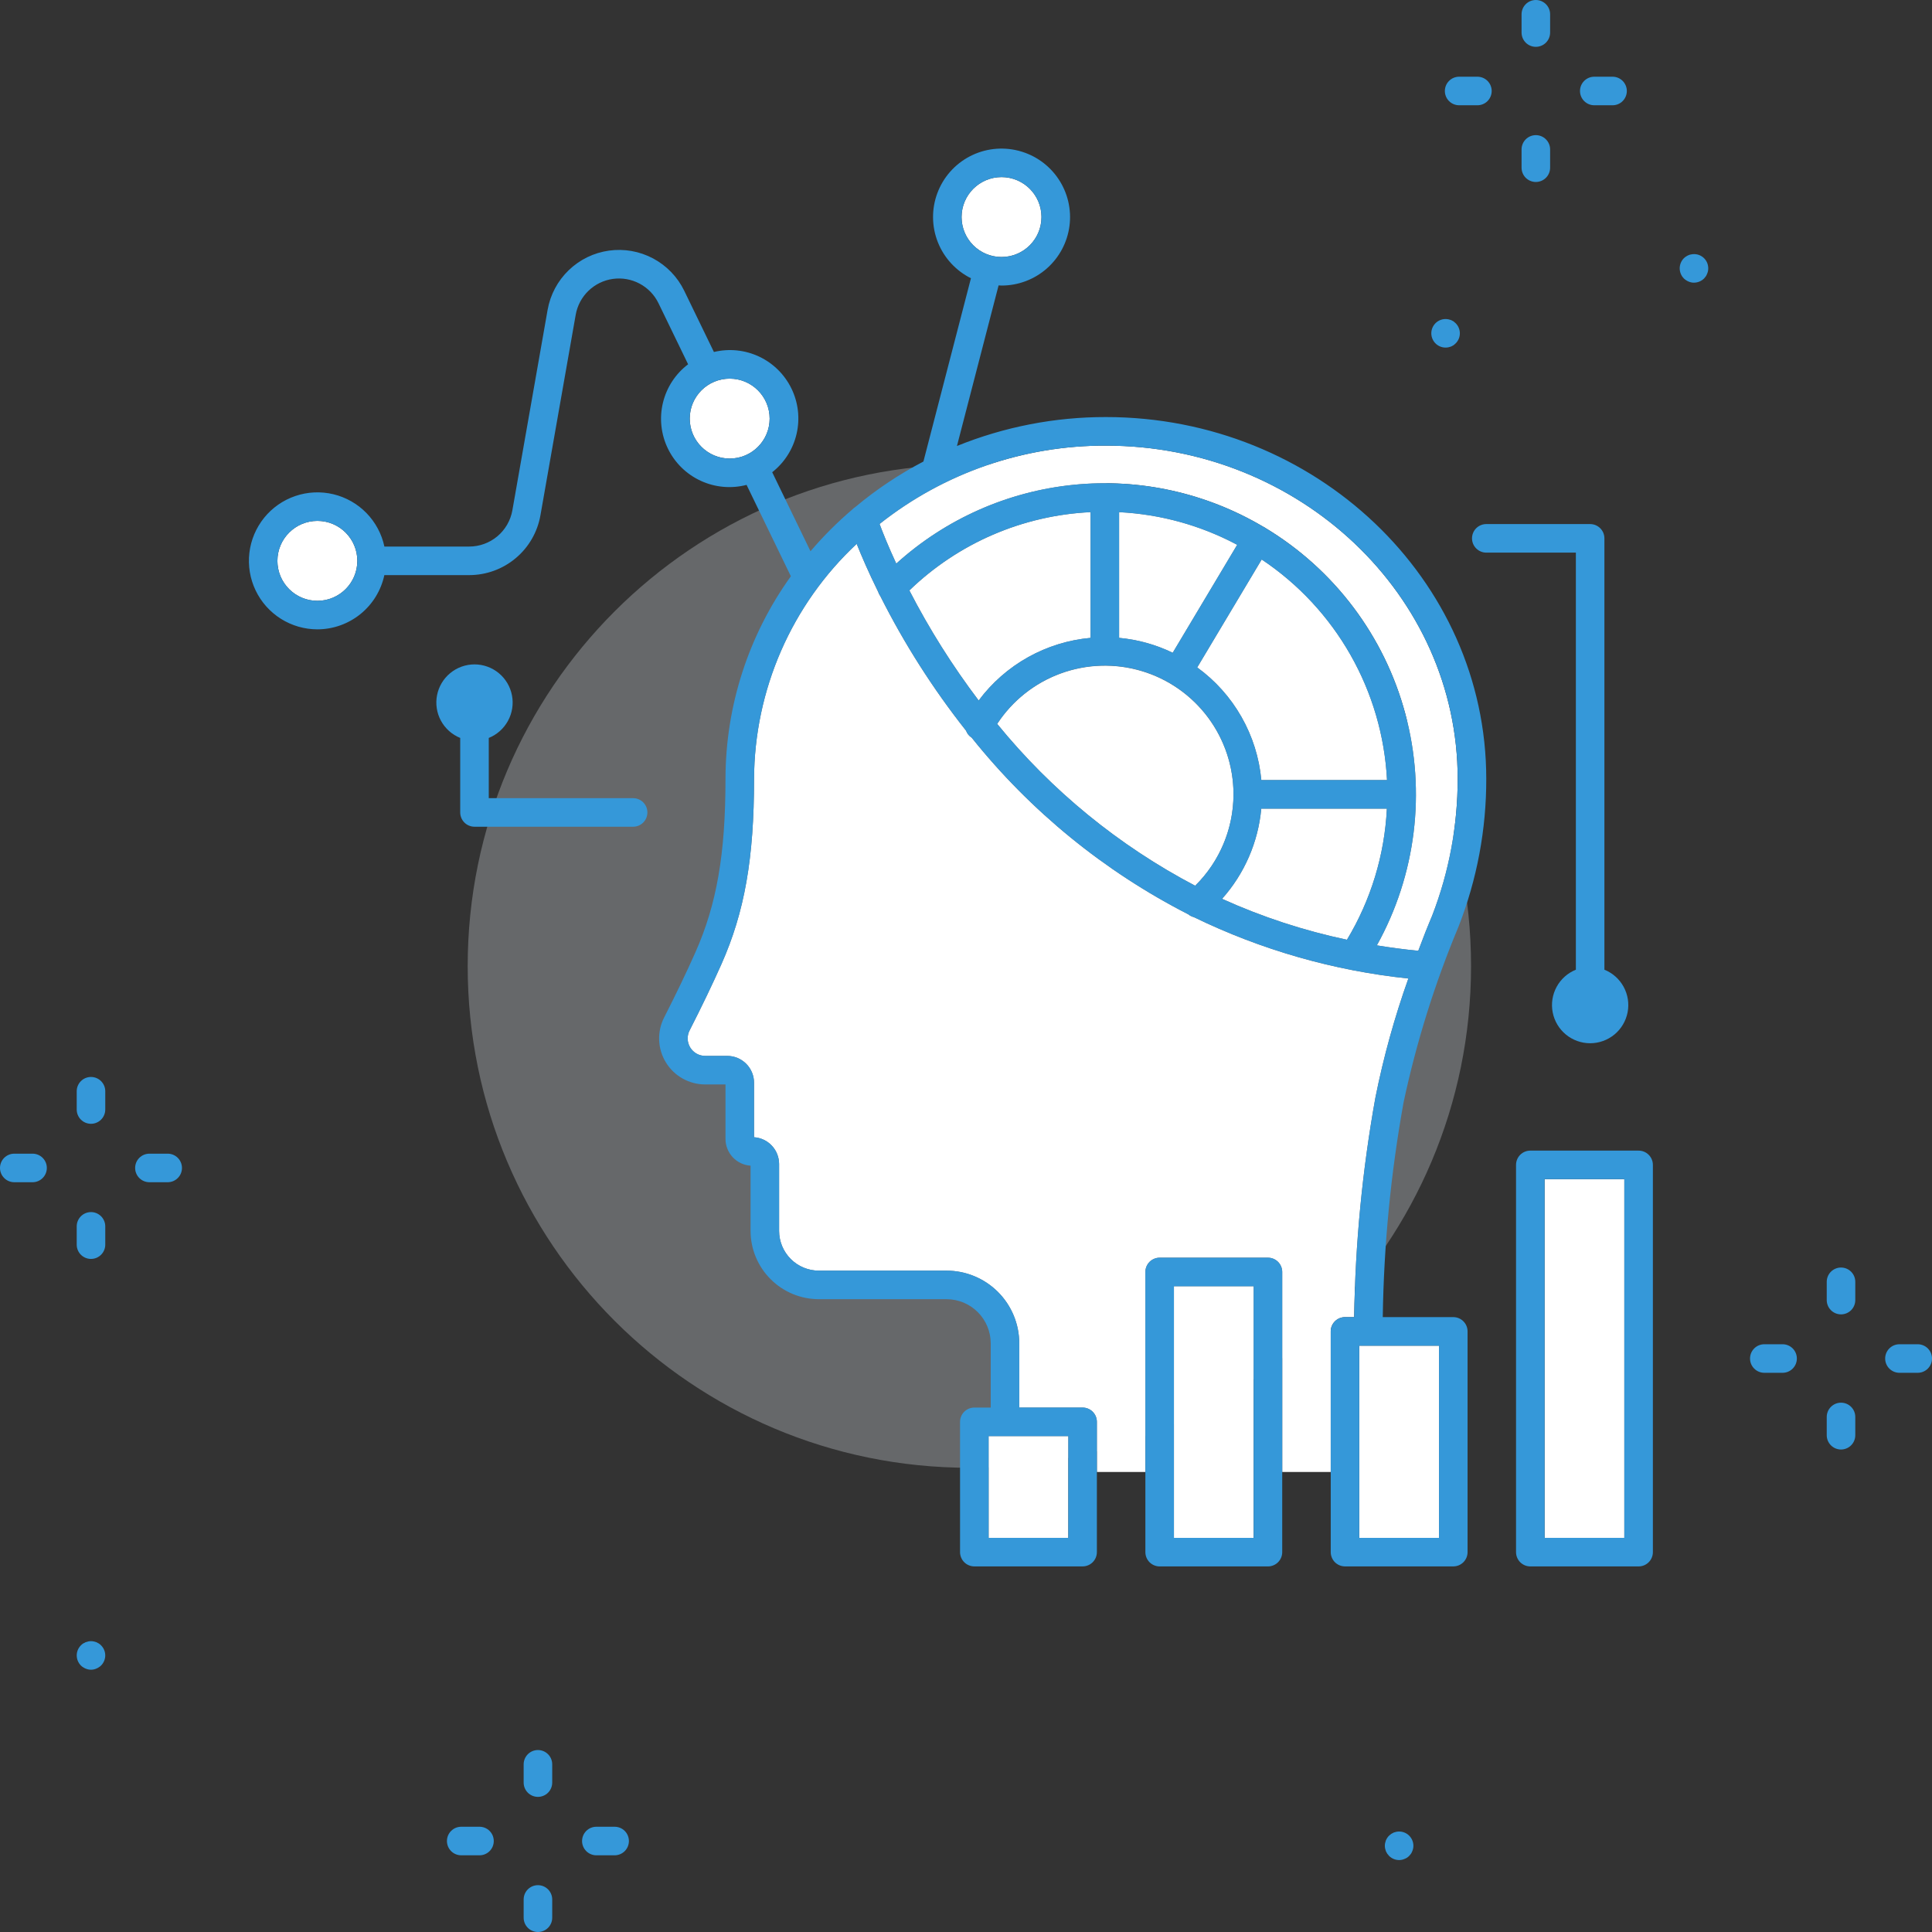 <svg width="136" height="136" viewBox="0 0 136 136" fill="none" xmlns="http://www.w3.org/2000/svg">
<rect x="0" y="0" width="136" height="136" fill="#333333" stroke="none"/>
<path opacity="0.3" d="M68.237 103.322C87.741 103.322 103.552 87.511 103.552 68.007C103.552 48.503 87.741 32.692 68.237 32.692C48.733 32.692 32.922 48.503 32.922 68.007C32.922 87.511 48.733 103.322 68.237 103.322Z" fill="#DEE3EA"/>
<path d="M70.5 18.091C72.054 18.091 73.313 16.832 73.313 15.279C73.313 13.726 72.054 12.467 70.5 12.467C68.947 12.467 67.688 13.726 67.688 15.279C67.688 16.832 68.947 18.091 70.5 18.091Z" fill="white"/>
<path d="M51.366 32.279C52.919 32.279 54.178 31.02 54.178 29.466C54.178 27.913 52.919 26.654 51.366 26.654C49.812 26.654 48.553 27.913 48.553 29.466C48.553 31.02 49.812 32.279 51.366 32.279Z" fill="white"/>
<path d="M22.341 42.293C23.894 42.293 25.153 41.034 25.153 39.48C25.153 37.927 23.894 36.668 22.341 36.668C20.788 36.668 19.528 37.927 19.528 39.48C19.528 41.034 20.788 42.293 22.341 42.293Z" fill="white"/>
<path d="M88.785 56.923C88.569 59.28 87.602 61.506 86.025 63.272C88.843 64.548 91.791 65.514 94.817 66.152C96.502 63.355 97.467 60.184 97.627 56.923H88.785Z" fill="white"/>
<path d="M82.551 45.951L87.09 38.351C84.523 36.982 81.684 36.197 78.778 36.053V44.901C80.088 45.022 81.367 45.377 82.551 45.951Z" fill="white"/>
<path d="M86.83 55.918C86.83 53.968 86.2 52.07 85.035 50.506C83.869 48.942 82.23 47.796 80.361 47.238C78.492 46.681 76.493 46.742 74.661 47.412C72.829 48.082 71.263 49.325 70.194 50.957C74.022 55.658 78.763 59.534 84.13 62.35C84.984 61.511 85.662 60.509 86.125 59.405C86.589 58.301 86.828 57.116 86.83 55.918Z" fill="white"/>
<path d="M88.789 54.913H97.638C97.48 51.816 96.599 48.799 95.067 46.103C93.536 43.406 91.395 41.106 88.815 39.384L84.276 46.983C85.55 47.908 86.611 49.093 87.389 50.461C88.167 51.828 88.645 53.346 88.789 54.913Z" fill="white"/>
<path d="M102.611 54.826C102.611 41.892 91.501 31.369 77.846 31.369C72.064 31.348 66.447 33.292 61.916 36.884C62.135 37.473 62.519 38.439 63.091 39.674C66.553 36.539 70.928 34.595 75.575 34.127C80.223 33.659 84.898 34.692 88.915 37.074C88.944 37.086 88.973 37.099 89 37.114C89.02 37.126 89.036 37.142 89.055 37.154C93.921 40.078 97.461 44.778 98.928 50.261C100.396 55.745 99.676 61.584 96.921 66.548C97.87 66.703 98.842 66.831 99.837 66.93C100.176 66.016 100.513 65.164 100.826 64.427C102.008 61.364 102.613 58.109 102.611 54.826Z" fill="white"/>
<path d="M94.678 92.718H95.325C95.399 87.534 95.899 82.365 96.819 77.262C97.388 74.416 98.163 71.615 99.139 68.882C93.892 68.332 88.781 66.87 84.037 64.561C83.895 64.525 83.763 64.458 83.65 64.365C77.743 61.347 72.545 57.109 68.401 51.93C68.217 51.813 68.076 51.638 68.001 51.433C65.673 48.487 63.65 45.312 61.965 41.956C61.897 41.865 61.846 41.763 61.814 41.655C61.132 40.274 60.636 39.119 60.304 38.285C58.036 40.404 56.225 42.965 54.983 45.809C53.741 48.654 53.093 51.722 53.08 54.826C53.08 60.42 52.414 64.198 50.784 67.868C50.159 69.272 49.405 70.843 48.541 72.538C48.445 72.726 48.399 72.935 48.407 73.146C48.416 73.356 48.478 73.561 48.588 73.741C48.698 73.921 48.853 74.069 49.037 74.172C49.221 74.275 49.428 74.329 49.639 74.329H51.192C51.692 74.329 52.171 74.528 52.525 74.882C52.879 75.235 53.078 75.715 53.078 76.215V80.055C53.556 80.086 54.005 80.298 54.332 80.648C54.66 80.998 54.842 81.459 54.843 81.938V86.649C54.844 87.391 55.139 88.101 55.663 88.626C56.187 89.15 56.898 89.445 57.64 89.446H66.635C67.99 89.448 69.29 89.987 70.249 90.945C71.208 91.904 71.747 93.204 71.748 94.56V99.084H76.208C76.34 99.084 76.471 99.11 76.593 99.16C76.715 99.211 76.826 99.285 76.919 99.378C77.012 99.472 77.086 99.582 77.137 99.704C77.187 99.826 77.213 99.957 77.213 100.089V103.617H80.627V89.537C80.627 89.405 80.653 89.274 80.704 89.153C80.754 89.031 80.828 88.92 80.922 88.826C81.015 88.733 81.126 88.659 81.248 88.609C81.37 88.558 81.5 88.532 81.632 88.532H89.255C89.387 88.532 89.518 88.558 89.64 88.609C89.761 88.659 89.872 88.733 89.966 88.826C90.059 88.92 90.133 89.031 90.183 89.153C90.234 89.274 90.26 89.405 90.26 89.537V103.617H93.674V93.722C93.674 93.59 93.7 93.46 93.75 93.338C93.801 93.216 93.875 93.105 93.968 93.012C94.061 92.919 94.172 92.845 94.294 92.794C94.416 92.744 94.546 92.718 94.678 92.718Z" fill="white"/>
<path d="M76.768 44.902V36.052C71.988 36.277 67.453 38.236 64.013 41.562C65.413 44.28 67.046 46.873 68.892 49.311C69.821 48.063 71.003 47.026 72.36 46.266C73.717 45.507 75.219 45.042 76.768 44.902Z" fill="white"/>
<path d="M75.203 101.094H69.591V108.255H75.203V101.094Z" fill="white"/>
<path d="M88.25 90.543H82.637V108.256H88.25V90.543Z" fill="white"/>
<path d="M101.295 94.728H95.683V108.256H101.295V94.728Z" fill="white"/>
<path d="M114.342 83.006H108.729V108.255H114.342V83.006Z" fill="white"/>
<path d="M108.113 3.297C108.245 3.297 108.375 3.271 108.497 3.22C108.619 3.17 108.73 3.096 108.823 3.003C108.917 2.909 108.991 2.798 109.041 2.676C109.092 2.555 109.118 2.424 109.118 2.292V1.005C109.118 0.738 109.012 0.483 108.823 0.294C108.635 0.106 108.379 0 108.113 0C107.846 0 107.59 0.106 107.402 0.294C107.214 0.483 107.108 0.738 107.108 1.005V2.292C107.108 2.424 107.134 2.555 107.184 2.676C107.235 2.798 107.309 2.909 107.402 3.003C107.495 3.096 107.606 3.17 107.728 3.22C107.85 3.271 107.981 3.297 108.113 3.297V3.297Z" fill="#3598D9"/>
<path d="M108.113 12.81C108.245 12.81 108.375 12.784 108.497 12.733C108.619 12.683 108.73 12.609 108.823 12.516C108.917 12.422 108.991 12.312 109.041 12.19C109.092 12.068 109.118 11.937 109.118 11.805V10.518C109.118 10.252 109.012 9.996 108.823 9.808C108.635 9.619 108.379 9.513 108.113 9.513C107.846 9.513 107.59 9.619 107.402 9.808C107.214 9.996 107.108 10.252 107.108 10.518V11.805C107.108 12.072 107.214 12.327 107.402 12.516C107.591 12.704 107.846 12.81 108.113 12.81V12.81Z" fill="#3598D9"/>
<path d="M112.226 7.41H113.513C113.78 7.41 114.035 7.304 114.224 7.116C114.412 6.927 114.518 6.672 114.518 6.405C114.518 6.139 114.412 5.883 114.224 5.695C114.035 5.506 113.78 5.4 113.513 5.4H112.226C111.96 5.4 111.704 5.506 111.516 5.695C111.327 5.883 111.221 6.139 111.221 6.405C111.221 6.672 111.327 6.927 111.516 7.116C111.704 7.304 111.96 7.41 112.226 7.41Z" fill="#3598D9"/>
<path d="M102.714 7.41H104.001C104.267 7.41 104.523 7.304 104.711 7.116C104.9 6.927 105.005 6.672 105.005 6.405C105.005 6.139 104.9 5.883 104.711 5.695C104.523 5.506 104.267 5.4 104.001 5.4H102.714C102.447 5.4 102.191 5.506 102.003 5.695C101.814 5.883 101.709 6.139 101.709 6.405C101.709 6.672 101.814 6.927 102.003 7.116C102.191 7.304 102.447 7.41 102.714 7.41Z" fill="#3598D9"/>
<path d="M6.405 79.108C6.537 79.108 6.667 79.082 6.789 79.031C6.911 78.981 7.022 78.907 7.115 78.814C7.209 78.72 7.283 78.609 7.333 78.487C7.384 78.366 7.41 78.235 7.41 78.103V76.816C7.41 76.549 7.304 76.294 7.115 76.105C6.927 75.917 6.671 75.811 6.405 75.811C6.138 75.811 5.883 75.917 5.694 76.105C5.506 76.294 5.4 76.549 5.4 76.816V78.103C5.4 78.235 5.426 78.366 5.476 78.487C5.527 78.609 5.601 78.72 5.694 78.814C5.787 78.907 5.898 78.981 6.02 79.031C6.142 79.082 6.273 79.108 6.405 79.108V79.108Z" fill="#3598D9"/>
<path d="M6.405 88.62C6.537 88.62 6.667 88.594 6.789 88.544C6.911 88.493 7.022 88.419 7.115 88.326C7.209 88.233 7.283 88.122 7.333 88C7.384 87.878 7.41 87.747 7.41 87.615V86.328C7.41 86.062 7.304 85.806 7.115 85.618C6.927 85.429 6.671 85.323 6.405 85.323C6.138 85.323 5.883 85.429 5.694 85.618C5.506 85.806 5.4 86.062 5.4 86.328V87.615C5.4 87.882 5.506 88.137 5.694 88.326C5.883 88.514 6.138 88.62 6.405 88.62V88.62Z" fill="#3598D9"/>
<path d="M10.518 83.221H11.805C12.071 83.221 12.327 83.115 12.515 82.926C12.704 82.738 12.809 82.482 12.809 82.216C12.809 81.949 12.704 81.694 12.515 81.505C12.327 81.317 12.071 81.211 11.805 81.211H10.518C10.251 81.211 9.995 81.317 9.807 81.505C9.618 81.694 9.513 81.949 9.513 82.216C9.513 82.482 9.618 82.738 9.807 82.926C9.995 83.115 10.251 83.221 10.518 83.221V83.221Z" fill="#3598D9"/>
<path d="M1.005 83.221H2.292C2.558 83.221 2.814 83.115 3.002 82.926C3.191 82.738 3.297 82.482 3.297 82.216C3.297 81.949 3.191 81.694 3.002 81.505C2.814 81.317 2.558 81.211 2.292 81.211H1.005C0.738 81.211 0.483 81.317 0.294 81.505C0.106 81.694 0 81.949 0 82.216C0 82.482 0.106 82.738 0.294 82.926C0.483 83.115 0.738 83.221 1.005 83.221V83.221Z" fill="#3598D9"/>
<path d="M38.872 124.196C38.872 123.93 38.766 123.674 38.578 123.486C38.389 123.297 38.133 123.191 37.867 123.191C37.6 123.191 37.345 123.297 37.156 123.486C36.968 123.674 36.862 123.93 36.862 124.196V125.483C36.862 125.75 36.968 126.005 37.156 126.194C37.345 126.382 37.6 126.488 37.867 126.488C38.133 126.488 38.389 126.382 38.578 126.194C38.766 126.005 38.872 125.75 38.872 125.483V124.196Z" fill="#3598D9"/>
<path d="M37.867 132.704C37.735 132.704 37.604 132.73 37.482 132.78C37.361 132.831 37.25 132.905 37.156 132.998C37.063 133.091 36.989 133.202 36.938 133.324C36.888 133.446 36.862 133.577 36.862 133.709V134.995C36.862 135.262 36.968 135.517 37.156 135.706C37.345 135.894 37.6 136 37.867 136C38.133 136 38.389 135.894 38.578 135.706C38.766 135.517 38.872 135.262 38.872 134.995V133.709C38.872 133.577 38.846 133.446 38.795 133.324C38.745 133.202 38.671 133.091 38.578 132.998C38.484 132.905 38.373 132.831 38.252 132.78C38.13 132.73 37.999 132.704 37.867 132.704V132.704Z" fill="#3598D9"/>
<path d="M41.979 128.591C41.713 128.591 41.457 128.697 41.269 128.885C41.08 129.074 40.974 129.329 40.974 129.596C40.974 129.863 41.08 130.118 41.269 130.307C41.457 130.495 41.713 130.601 41.979 130.601H43.266C43.533 130.601 43.788 130.495 43.977 130.307C44.165 130.118 44.271 129.863 44.271 129.596C44.271 129.329 44.165 129.074 43.977 128.885C43.788 128.697 43.533 128.591 43.266 128.591H41.979Z" fill="#3598D9"/>
<path d="M32.467 128.591C32.2 128.591 31.944 128.697 31.756 128.885C31.567 129.074 31.462 129.329 31.462 129.596C31.462 129.863 31.567 130.118 31.756 130.307C31.944 130.495 32.2 130.601 32.467 130.601H33.754C34.02 130.601 34.276 130.495 34.464 130.307C34.653 130.118 34.758 129.863 34.758 129.596C34.758 129.329 34.653 129.074 34.464 128.885C34.276 128.697 34.02 128.591 33.754 128.591H32.467Z" fill="#3598D9"/>
<path d="M129.595 89.226C129.463 89.226 129.333 89.252 129.211 89.303C129.089 89.353 128.978 89.427 128.885 89.52C128.791 89.614 128.717 89.725 128.667 89.846C128.616 89.968 128.59 90.099 128.59 90.231V91.518C128.59 91.784 128.696 92.04 128.885 92.229C129.073 92.417 129.329 92.523 129.595 92.523C129.862 92.523 130.117 92.417 130.306 92.229C130.494 92.04 130.6 91.784 130.6 91.518V90.231C130.6 90.099 130.574 89.968 130.524 89.846C130.473 89.724 130.399 89.614 130.306 89.52C130.213 89.427 130.102 89.353 129.98 89.302C129.858 89.252 129.727 89.226 129.595 89.226V89.226Z" fill="#3598D9"/>
<path d="M129.595 98.739C129.463 98.739 129.333 98.765 129.211 98.815C129.089 98.866 128.978 98.94 128.885 99.033C128.791 99.126 128.717 99.237 128.667 99.359C128.616 99.481 128.59 99.612 128.59 99.744V101.031C128.59 101.297 128.696 101.553 128.885 101.741C129.073 101.93 129.329 102.036 129.595 102.036C129.862 102.036 130.117 101.93 130.306 101.741C130.494 101.553 130.6 101.297 130.6 101.031V99.744C130.6 99.612 130.574 99.481 130.524 99.359C130.473 99.237 130.399 99.126 130.306 99.033C130.213 98.94 130.102 98.866 129.98 98.815C129.858 98.765 129.727 98.739 129.595 98.739V98.739Z" fill="#3598D9"/>
<path d="M134.995 94.626H133.708C133.442 94.626 133.186 94.732 132.997 94.92C132.809 95.109 132.703 95.364 132.703 95.631C132.703 95.897 132.809 96.153 132.997 96.341C133.186 96.53 133.442 96.636 133.708 96.636H134.995C135.262 96.636 135.517 96.53 135.706 96.341C135.894 96.153 136 95.897 136 95.631C136 95.364 135.894 95.109 135.706 94.92C135.517 94.732 135.262 94.626 134.995 94.626V94.626Z" fill="#3598D9"/>
<path d="M124.195 96.636H125.482C125.749 96.636 126.005 96.53 126.193 96.341C126.382 96.153 126.487 95.897 126.487 95.631C126.487 95.364 126.382 95.109 126.193 94.92C126.005 94.732 125.749 94.626 125.482 94.626H124.195C123.929 94.626 123.673 94.732 123.485 94.92C123.296 95.109 123.191 95.364 123.191 95.631C123.191 95.897 123.296 96.153 123.485 96.341C123.673 96.53 123.929 96.636 124.195 96.636Z" fill="#3598D9"/>
<path d="M45.572 57.191C45.572 57.059 45.546 56.928 45.496 56.806C45.445 56.684 45.371 56.574 45.278 56.48C45.184 56.387 45.074 56.313 44.952 56.263C44.83 56.212 44.699 56.186 44.567 56.186H34.406V51.946C34.984 51.713 35.463 51.285 35.761 50.737C36.059 50.19 36.157 49.555 36.038 48.943C35.919 48.331 35.591 47.779 35.11 47.383C34.629 46.986 34.025 46.769 33.401 46.769C32.778 46.769 32.173 46.986 31.692 47.383C31.211 47.779 30.883 48.331 30.764 48.943C30.646 49.555 30.743 50.19 31.041 50.737C31.339 51.285 31.818 51.713 32.396 51.946V57.191C32.396 57.323 32.422 57.454 32.473 57.575C32.523 57.697 32.597 57.808 32.69 57.901C32.784 57.995 32.895 58.069 33.017 58.119C33.138 58.17 33.269 58.196 33.401 58.196H44.567C44.699 58.196 44.83 58.17 44.952 58.12C45.074 58.069 45.184 57.995 45.278 57.902C45.371 57.808 45.445 57.697 45.496 57.576C45.546 57.454 45.572 57.323 45.572 57.191Z" fill="#3598D9"/>
<path d="M112.94 68.261V37.896C112.94 37.764 112.914 37.633 112.864 37.511C112.813 37.389 112.739 37.279 112.646 37.185C112.553 37.092 112.442 37.018 112.32 36.967C112.198 36.917 112.067 36.891 111.935 36.891H104.625C104.358 36.891 104.103 36.997 103.914 37.185C103.726 37.374 103.62 37.629 103.62 37.896C103.62 38.162 103.726 38.418 103.914 38.606C104.103 38.795 104.358 38.901 104.625 38.901H110.931V68.261C110.352 68.494 109.873 68.921 109.576 69.469C109.278 70.017 109.18 70.651 109.299 71.263C109.418 71.875 109.746 72.427 110.227 72.824C110.708 73.22 111.312 73.437 111.935 73.437C112.559 73.437 113.163 73.22 113.644 72.824C114.125 72.427 114.453 71.875 114.572 71.263C114.691 70.651 114.593 70.017 114.295 69.469C113.998 68.921 113.519 68.494 112.94 68.261V68.261Z" fill="#3598D9"/>
<path d="M22.341 44.302C23.445 44.3 24.515 43.92 25.373 43.226C26.231 42.531 26.825 41.564 27.056 40.484H33.019C34.219 40.486 35.382 40.065 36.301 39.293C37.221 38.522 37.838 37.451 38.044 36.268L40.526 22.156C40.64 21.513 40.955 20.922 41.425 20.469C41.896 20.016 42.497 19.723 43.144 19.633C43.791 19.543 44.45 19.66 45.026 19.967C45.603 20.274 46.067 20.755 46.353 21.343L48.438 25.643C47.551 26.315 46.925 27.273 46.666 28.355C46.406 29.437 46.529 30.575 47.015 31.576C47.5 32.577 48.317 33.379 49.327 33.845C50.337 34.311 51.478 34.413 52.554 34.133L55.672 40.565C52.684 44.719 51.075 49.706 51.07 54.824C51.07 60.115 50.455 63.657 48.947 67.05C48.338 68.422 47.598 69.961 46.751 71.624C46.499 72.118 46.378 72.669 46.4 73.223C46.422 73.778 46.586 74.317 46.876 74.79C47.166 75.263 47.572 75.654 48.056 75.924C48.54 76.195 49.086 76.338 49.641 76.338H51.07V80.173C51.071 80.652 51.254 81.113 51.581 81.463C51.909 81.812 52.357 82.024 52.835 82.056V86.648C52.837 87.922 53.343 89.144 54.245 90.045C55.146 90.947 56.367 91.453 57.642 91.455H66.637C67.46 91.456 68.249 91.783 68.83 92.365C69.412 92.947 69.74 93.736 69.74 94.559V99.083H68.586C68.454 99.083 68.324 99.109 68.202 99.159C68.08 99.21 67.969 99.284 67.876 99.377C67.782 99.471 67.708 99.581 67.658 99.703C67.607 99.825 67.581 99.956 67.581 100.088V109.259C67.581 109.391 67.607 109.521 67.658 109.643C67.708 109.765 67.782 109.876 67.876 109.969C67.969 110.063 68.08 110.137 68.202 110.187C68.324 110.238 68.454 110.264 68.586 110.264H76.208C76.34 110.264 76.471 110.238 76.593 110.187C76.715 110.137 76.826 110.063 76.919 109.969C77.012 109.876 77.086 109.765 77.137 109.643C77.187 109.521 77.213 109.391 77.213 109.259V100.087C77.213 99.955 77.187 99.825 77.137 99.703C77.086 99.581 77.012 99.47 76.919 99.377C76.826 99.283 76.715 99.209 76.593 99.159C76.471 99.108 76.34 99.082 76.208 99.082H71.75V94.558C71.749 93.202 71.21 91.903 70.251 90.944C69.292 89.985 67.992 89.446 66.637 89.444H57.642C56.9 89.444 56.189 89.149 55.665 88.624C55.141 88.1 54.846 87.389 54.845 86.647V81.936C54.844 81.457 54.662 80.996 54.334 80.647C54.006 80.297 53.558 80.085 53.08 80.053V76.213C53.08 75.713 52.881 75.234 52.527 74.88C52.173 74.526 51.694 74.328 51.194 74.327H49.641C49.431 74.327 49.223 74.273 49.039 74.171C48.855 74.068 48.7 73.919 48.59 73.74C48.48 73.56 48.417 73.355 48.409 73.144C48.401 72.933 48.447 72.724 48.543 72.536C49.407 70.842 50.161 69.27 50.786 67.866C52.416 64.196 53.081 60.418 53.081 54.825C53.095 51.721 53.743 48.652 54.985 45.808C56.227 42.964 58.038 40.403 60.306 38.284C60.639 39.117 61.134 40.272 61.816 41.653C61.848 41.762 61.899 41.864 61.966 41.955C63.652 45.31 65.675 48.486 68.003 51.431C68.078 51.636 68.219 51.811 68.403 51.928C72.547 57.107 77.745 61.346 83.652 64.363C83.765 64.457 83.897 64.523 84.039 64.559C88.783 66.868 93.894 68.331 99.141 68.88C98.165 71.614 97.39 74.415 96.821 77.261C95.901 82.363 95.401 87.532 95.327 92.716H94.68C94.548 92.716 94.418 92.742 94.296 92.793C94.174 92.843 94.063 92.917 93.969 93.011C93.876 93.104 93.802 93.215 93.752 93.337C93.701 93.459 93.675 93.589 93.675 93.721V109.26C93.675 109.391 93.701 109.522 93.752 109.644C93.802 109.766 93.876 109.877 93.969 109.97C94.063 110.063 94.174 110.137 94.296 110.188C94.418 110.238 94.548 110.264 94.68 110.264H102.302C102.434 110.264 102.565 110.238 102.687 110.188C102.809 110.137 102.919 110.063 103.013 109.97C103.106 109.877 103.18 109.766 103.231 109.644C103.281 109.522 103.307 109.391 103.307 109.26V93.721C103.307 93.589 103.281 93.459 103.231 93.337C103.18 93.215 103.106 93.104 103.013 93.011C102.919 92.917 102.809 92.843 102.687 92.793C102.565 92.742 102.434 92.716 102.302 92.716H97.337C97.412 87.645 97.903 82.588 98.803 77.597C99.707 73.358 101.004 69.213 102.677 65.214C103.971 61.904 104.631 58.379 104.623 54.825C104.623 40.782 92.611 29.358 77.848 29.358C74.254 29.353 70.693 30.044 67.363 31.395L70.294 20.09C70.364 20.092 70.432 20.101 70.502 20.101C71.673 20.101 72.804 19.676 73.684 18.904C74.564 18.131 75.133 17.065 75.284 15.904C75.436 14.743 75.159 13.567 74.506 12.595C73.854 11.623 72.87 10.922 71.738 10.623C71.729 10.62 71.722 10.616 71.713 10.613C71.704 10.611 71.695 10.611 71.686 10.609C70.534 10.316 69.314 10.458 68.261 11.01C67.208 11.562 66.396 12.483 65.982 13.598C65.568 14.712 65.58 15.94 66.017 17.046C66.454 18.151 67.284 19.056 68.348 19.587L65.003 32.488C63.295 33.381 61.688 34.454 60.21 35.689C60.132 35.737 60.062 35.795 59.999 35.862C58.941 36.763 57.956 37.747 57.054 38.804L54.358 33.242C55.222 32.563 55.828 31.609 56.075 30.539C56.322 29.468 56.196 28.345 55.716 27.357C55.237 26.368 54.434 25.573 53.441 25.104C52.447 24.635 51.323 24.52 50.255 24.778L48.164 20.465C47.693 19.495 46.926 18.7 45.975 18.193C45.024 17.686 43.936 17.493 42.869 17.642C41.801 17.791 40.808 18.274 40.032 19.023C39.256 19.771 38.737 20.746 38.549 21.808L36.068 35.92C35.942 36.636 35.568 37.285 35.011 37.753C34.453 38.22 33.749 38.475 33.022 38.474H27.059C26.869 37.583 26.43 36.765 25.795 36.113C25.159 35.462 24.352 35.003 23.466 34.791C22.581 34.579 21.654 34.622 20.792 34.915C19.93 35.208 19.168 35.739 18.595 36.446C18.023 37.154 17.662 38.009 17.555 38.913C17.448 39.817 17.599 40.733 17.991 41.555C18.383 42.377 18.999 43.071 19.769 43.557C20.539 44.043 21.43 44.301 22.341 44.302ZM70.5 12.466C71.056 12.466 71.6 12.631 72.062 12.94C72.525 13.249 72.885 13.688 73.098 14.202C73.311 14.716 73.367 15.281 73.259 15.827C73.15 16.373 72.882 16.874 72.489 17.267C72.096 17.661 71.595 17.929 71.049 18.037C70.504 18.146 69.938 18.09 69.424 17.877C68.91 17.664 68.471 17.304 68.162 16.841C67.853 16.379 67.688 15.835 67.688 15.279C67.689 14.533 67.985 13.819 68.512 13.291C69.039 12.764 69.754 12.467 70.5 12.466V12.466ZM75.203 108.255H69.591V101.094H75.203V108.255ZM64.013 41.562C67.453 38.235 71.988 36.276 76.768 36.052V44.901C75.219 45.041 73.717 45.506 72.36 46.266C71.003 47.026 69.821 48.063 68.892 49.31C67.046 46.873 65.414 44.28 64.013 41.562V41.562ZM87.09 38.351L82.551 45.95C81.367 45.377 80.088 45.022 78.778 44.901V36.053C81.684 36.197 84.522 36.982 87.09 38.351ZM97.637 54.913H88.789C88.644 53.346 88.167 51.828 87.388 50.461C86.61 49.093 85.549 47.907 84.276 46.983L88.815 39.384C91.394 41.105 93.535 43.406 95.067 46.102C96.599 48.799 97.479 51.816 97.637 54.913V54.913ZM86.025 63.271C87.602 61.506 88.569 59.28 88.785 56.923H97.627C97.467 60.184 96.502 63.355 94.817 66.152C91.791 65.514 88.843 64.548 86.025 63.271V63.271ZM70.195 50.956C70.889 49.892 71.799 48.986 72.867 48.297C73.934 47.607 75.135 47.151 76.391 46.956C77.647 46.761 78.929 46.833 80.155 47.167C81.381 47.501 82.523 48.089 83.507 48.893C84.491 49.698 85.294 50.7 85.865 51.835C86.436 52.97 86.762 54.213 86.821 55.483C86.879 56.752 86.671 58.019 86.207 59.203C85.744 60.386 85.037 61.458 84.132 62.35C78.764 59.533 74.023 55.657 70.195 50.956V50.956ZM96.921 66.548C99.676 61.585 100.396 55.745 98.928 50.262C97.461 44.778 93.921 40.078 89.055 37.155C89.036 37.142 89.02 37.126 89 37.114C88.973 37.098 88.943 37.088 88.915 37.074C84.897 34.692 80.223 33.659 75.575 34.127C70.928 34.595 66.553 36.539 63.091 39.674C62.519 38.439 62.135 37.473 61.916 36.885C66.447 33.293 72.064 31.348 77.846 31.37C91.501 31.37 102.611 41.892 102.611 54.826C102.612 58.109 102.007 61.365 100.826 64.428C100.513 65.165 100.177 66.017 99.837 66.931C98.842 66.831 97.87 66.703 96.921 66.548V66.548ZM101.295 108.255H95.683V94.727H101.295V108.255ZM54.178 29.466C54.178 30.023 54.013 30.566 53.703 31.029C53.394 31.491 52.955 31.851 52.441 32.064C51.927 32.277 51.362 32.333 50.816 32.224C50.271 32.115 49.77 31.848 49.377 31.454C48.983 31.061 48.716 30.56 48.607 30.014C48.499 29.469 48.555 28.903 48.767 28.39C48.98 27.876 49.341 27.437 49.803 27.128C50.266 26.819 50.81 26.654 51.366 26.654C52.111 26.655 52.826 26.951 53.353 27.479C53.88 28.006 54.177 28.721 54.178 29.466ZM22.341 36.667C22.897 36.667 23.441 36.832 23.904 37.141C24.366 37.45 24.727 37.889 24.94 38.403C25.153 38.917 25.209 39.482 25.1 40.028C24.992 40.573 24.724 41.075 24.331 41.468C23.937 41.861 23.436 42.129 22.89 42.238C22.345 42.346 21.779 42.291 21.265 42.078C20.751 41.865 20.312 41.505 20.003 41.042C19.694 40.58 19.529 40.036 19.529 39.479C19.53 38.734 19.826 38.019 20.354 37.492C20.881 36.965 21.595 36.668 22.341 36.667V36.667Z" fill="#3598D9"/>
<path d="M89.255 88.533H81.632C81.5 88.533 81.37 88.559 81.248 88.609C81.126 88.66 81.015 88.734 80.921 88.827C80.828 88.92 80.754 89.031 80.704 89.153C80.653 89.275 80.627 89.406 80.627 89.538V109.261C80.627 109.393 80.653 109.524 80.704 109.646C80.754 109.767 80.828 109.878 80.921 109.972C81.015 110.065 81.126 110.139 81.248 110.189C81.37 110.24 81.5 110.266 81.632 110.266H89.255C89.387 110.266 89.517 110.24 89.639 110.189C89.761 110.139 89.872 110.065 89.965 109.972C90.059 109.878 90.133 109.767 90.183 109.646C90.234 109.524 90.26 109.393 90.26 109.261V89.538C90.26 89.406 90.234 89.275 90.183 89.153C90.133 89.031 90.059 88.92 89.965 88.827C89.872 88.734 89.761 88.66 89.639 88.609C89.517 88.559 89.387 88.533 89.255 88.533V88.533ZM82.637 108.255V90.543H88.25V108.255H82.637Z" fill="#3598D9"/>
<path d="M106.719 82.001V109.26C106.719 109.392 106.745 109.523 106.796 109.645C106.846 109.767 106.92 109.877 107.013 109.971C107.107 110.064 107.218 110.138 107.339 110.189C107.461 110.239 107.592 110.265 107.724 110.265H115.347C115.479 110.265 115.609 110.239 115.731 110.189C115.853 110.138 115.964 110.064 116.057 109.971C116.151 109.877 116.225 109.767 116.275 109.645C116.326 109.523 116.352 109.392 116.352 109.26V82.001C116.352 81.869 116.326 81.738 116.275 81.616C116.225 81.494 116.151 81.383 116.057 81.29C115.964 81.197 115.853 81.123 115.731 81.072C115.609 81.022 115.479 80.996 115.347 80.996H107.724C107.592 80.996 107.461 81.022 107.339 81.072C107.218 81.123 107.107 81.197 107.013 81.29C106.92 81.383 106.846 81.494 106.796 81.616C106.745 81.738 106.719 81.869 106.719 82.001V82.001ZM108.729 83.005H114.342V108.255H108.729V83.005Z" fill="#3598D9"/>
<path d="M5.849 117.363C5.959 117.436 6.081 117.488 6.21 117.517C6.339 117.543 6.471 117.543 6.599 117.517C6.663 117.504 6.726 117.483 6.786 117.456C6.848 117.432 6.906 117.4 6.961 117.363C7.016 117.328 7.068 117.288 7.114 117.242C7.302 117.053 7.408 116.798 7.409 116.532C7.409 116.4 7.383 116.269 7.332 116.147C7.282 116.026 7.208 115.915 7.114 115.822C7.068 115.774 7.017 115.731 6.961 115.694C6.905 115.659 6.846 115.628 6.786 115.601C6.725 115.579 6.662 115.561 6.599 115.547C6.471 115.52 6.339 115.52 6.21 115.547C6.147 115.561 6.084 115.579 6.023 115.601C5.963 115.628 5.905 115.659 5.849 115.694C5.792 115.729 5.74 115.772 5.695 115.822C5.506 116.01 5.401 116.265 5.401 116.532C5.402 116.798 5.508 117.053 5.695 117.242C5.74 117.289 5.792 117.33 5.849 117.363V117.363Z" fill="#3598D9"/>
<path d="M97.652 130.487C97.691 130.541 97.733 130.593 97.779 130.641C97.872 130.734 97.983 130.809 98.105 130.859C98.227 130.91 98.357 130.936 98.489 130.936C98.555 130.936 98.62 130.929 98.684 130.916C98.748 130.903 98.811 130.882 98.871 130.855C98.932 130.833 98.991 130.804 99.046 130.768C99.101 130.731 99.152 130.689 99.199 130.641C99.245 130.593 99.287 130.541 99.326 130.487C99.362 130.432 99.391 130.374 99.413 130.313C99.44 130.253 99.46 130.19 99.474 130.125C99.487 130.061 99.494 129.996 99.494 129.931C99.494 129.782 99.461 129.636 99.397 129.502C99.334 129.368 99.241 129.249 99.127 129.155C99.012 129.061 98.878 128.993 98.734 128.957C98.59 128.921 98.44 128.917 98.294 128.946C98.231 128.96 98.168 128.978 98.107 129C98.047 129.027 97.989 129.058 97.933 129.093C97.878 129.132 97.827 129.175 97.779 129.221C97.731 129.267 97.689 129.319 97.652 129.375C97.616 129.43 97.585 129.489 97.558 129.549C97.536 129.61 97.518 129.673 97.504 129.737C97.49 129.8 97.484 129.866 97.484 129.931C97.484 129.996 97.491 130.061 97.504 130.125C97.518 130.189 97.536 130.251 97.558 130.313C97.585 130.373 97.616 130.431 97.652 130.487V130.487Z" fill="#3598D9"/>
<path d="M101.759 24.467C101.826 24.467 101.894 24.461 101.96 24.447C102.02 24.434 102.086 24.414 102.147 24.394C102.208 24.367 102.261 24.333 102.322 24.3C102.374 24.261 102.423 24.218 102.469 24.173C102.562 24.079 102.637 23.969 102.687 23.847C102.738 23.725 102.764 23.594 102.764 23.462C102.764 23.331 102.738 23.2 102.687 23.078C102.637 22.956 102.562 22.846 102.469 22.752C102.423 22.706 102.374 22.664 102.322 22.625C102.261 22.591 102.208 22.558 102.147 22.531C102.086 22.511 102.02 22.491 101.96 22.478C101.822 22.45 101.68 22.451 101.543 22.481C101.406 22.511 101.277 22.57 101.164 22.653C101.051 22.737 100.956 22.843 100.887 22.965C100.817 23.087 100.774 23.222 100.76 23.361C100.746 23.501 100.761 23.642 100.805 23.776C100.849 23.909 100.92 24.032 101.014 24.136C101.108 24.24 101.223 24.323 101.351 24.381C101.48 24.438 101.618 24.467 101.759 24.467V24.467Z" fill="#3598D9"/>
<path d="M118.688 19.724C118.742 19.762 118.801 19.793 118.862 19.818C118.982 19.871 119.112 19.898 119.244 19.898C119.51 19.897 119.765 19.791 119.955 19.604C120 19.555 120.043 19.504 120.081 19.449C120.117 19.395 120.146 19.337 120.168 19.275C120.195 19.215 120.215 19.152 120.229 19.088C120.242 19.024 120.249 18.959 120.249 18.893C120.25 18.744 120.218 18.597 120.156 18.462C120.093 18.327 120 18.208 119.885 18.114C119.77 18.019 119.635 17.952 119.491 17.916C119.346 17.881 119.195 17.878 119.05 17.909C118.985 17.916 118.921 17.934 118.862 17.962C118.801 17.987 118.742 18.018 118.688 18.056C118.633 18.09 118.581 18.131 118.534 18.177C118.346 18.366 118.24 18.622 118.24 18.89C118.24 19.157 118.346 19.414 118.534 19.604C118.581 19.649 118.633 19.689 118.688 19.724V19.724Z" fill="#3598D9"/>
</svg>
